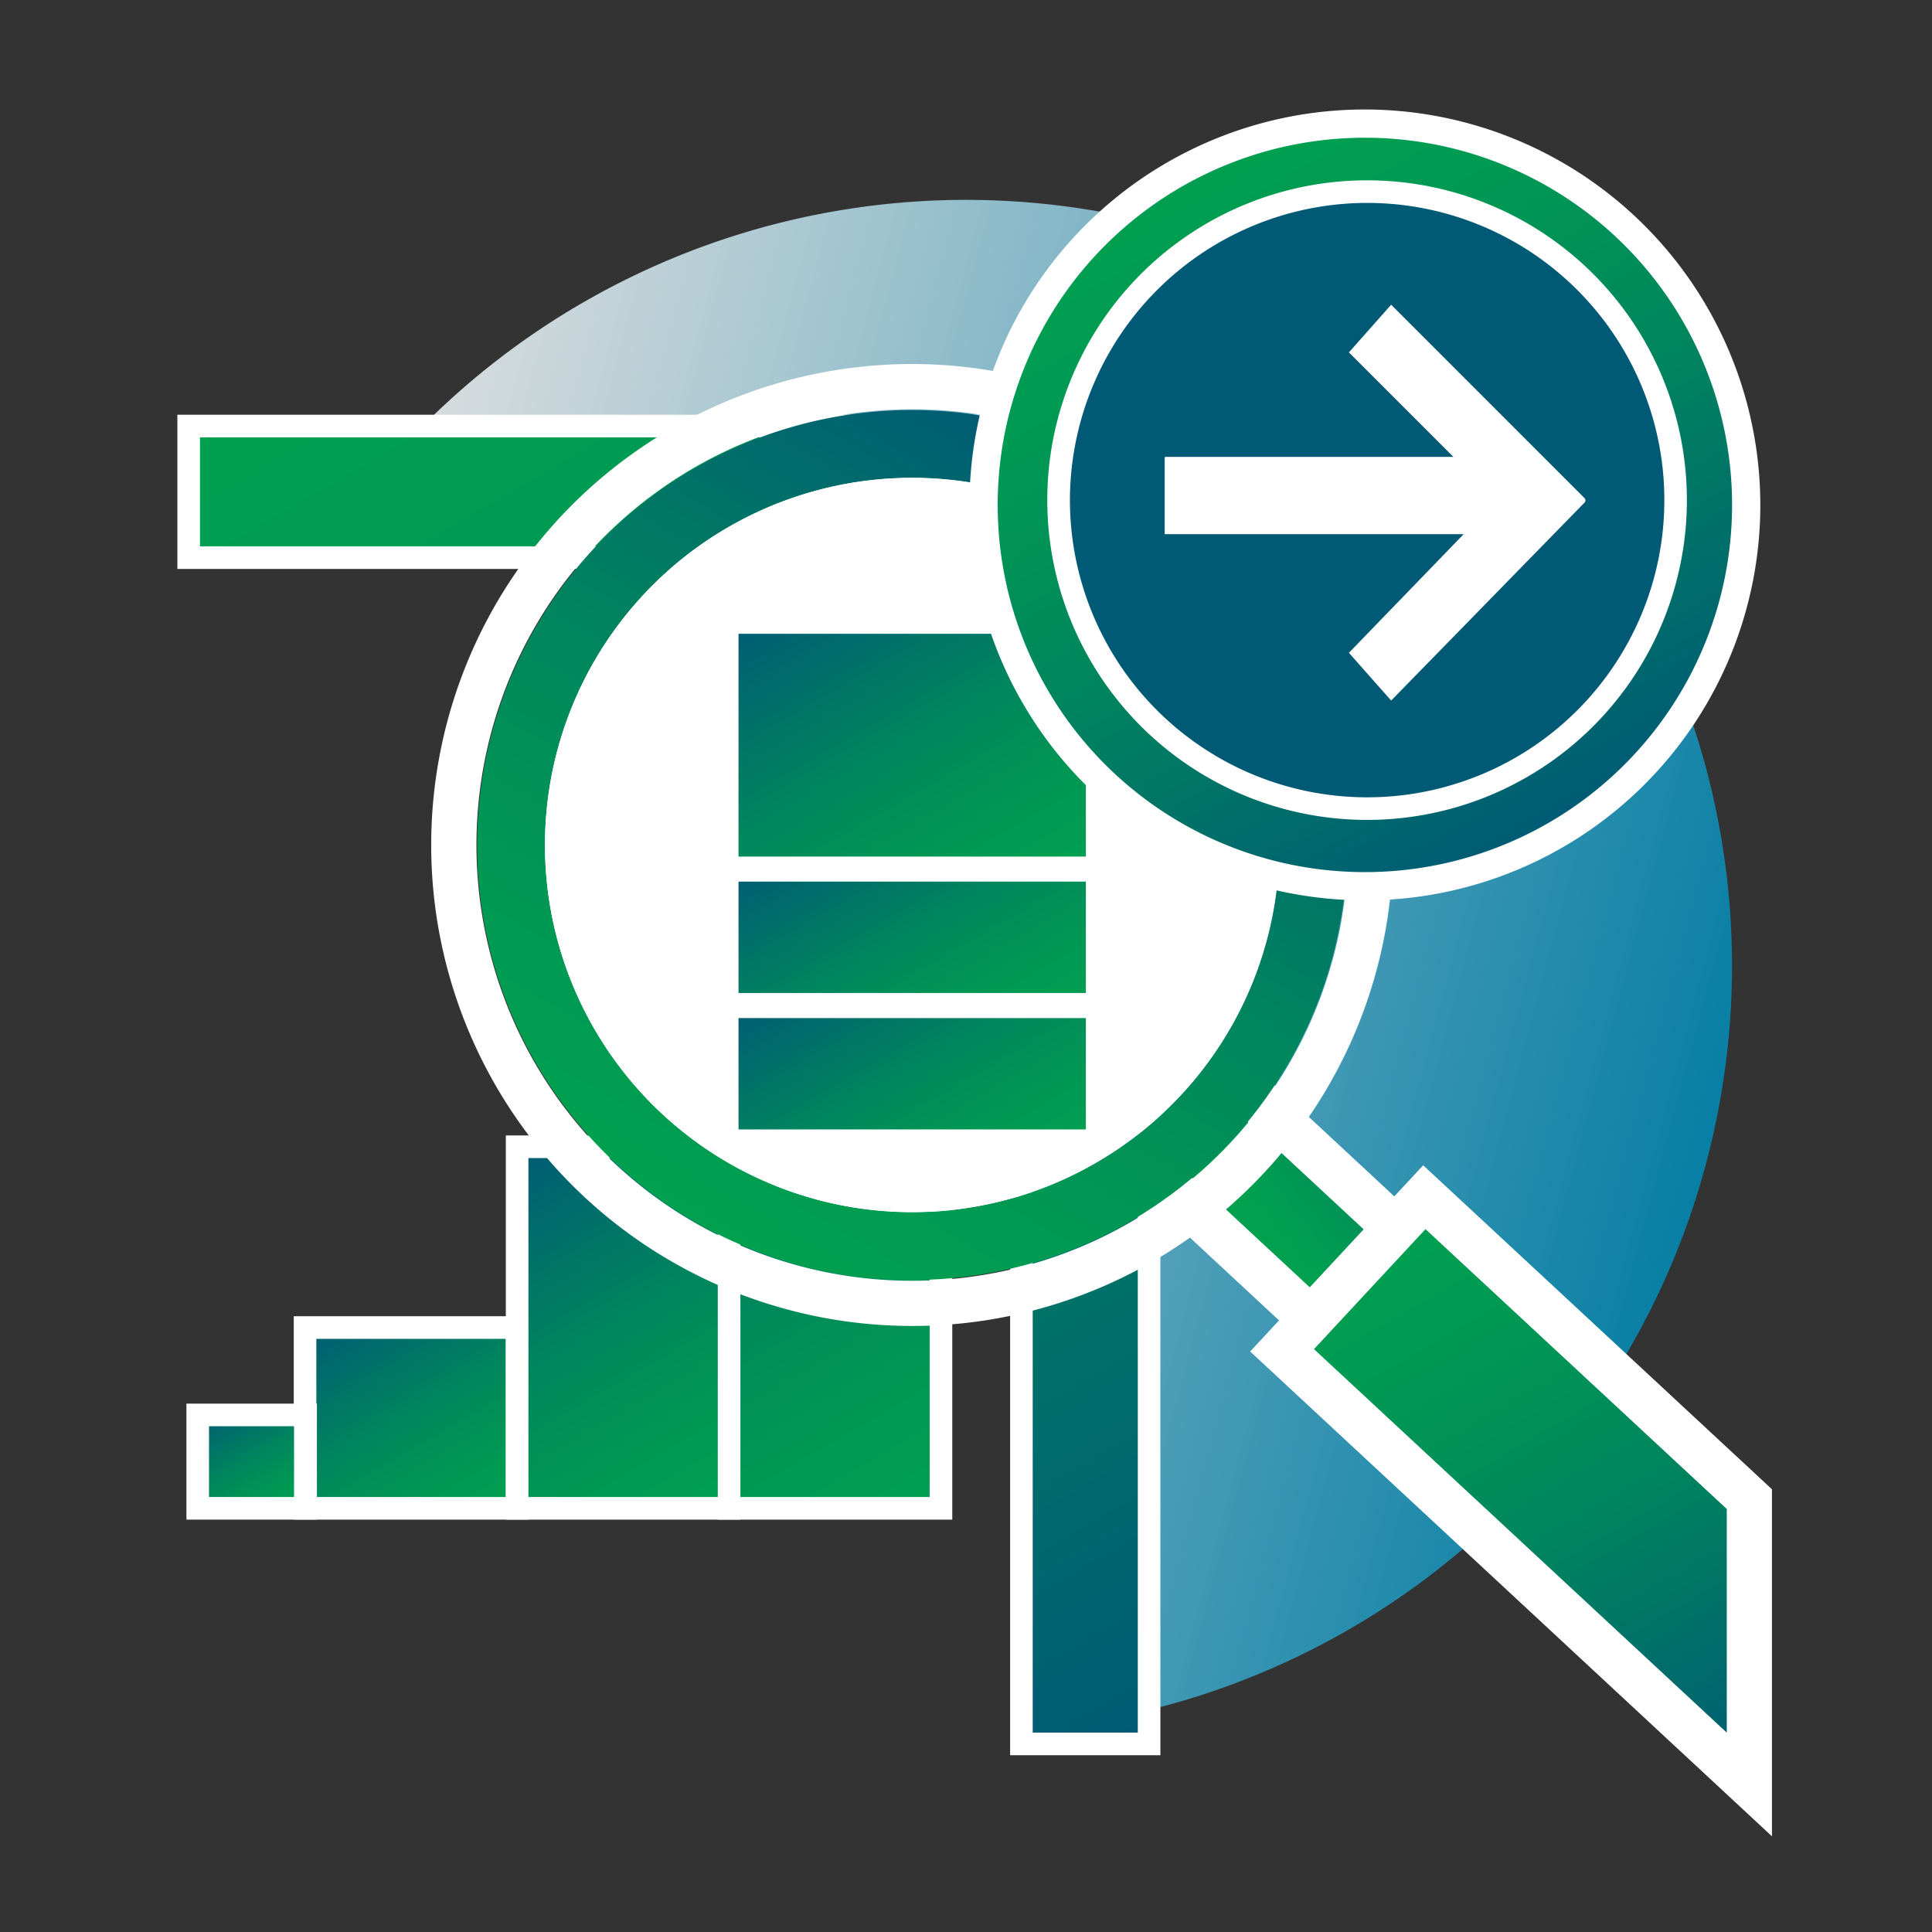 <svg id="Layer_1" data-name="Layer 1" xmlns="http://www.w3.org/2000/svg" xmlns:xlink="http://www.w3.org/1999/xlink" viewBox="0 0 342 342"><rect x="0" y="0" width="342" height="342" fill="#333333" stroke="none"/><defs><style>.cls-1{fill:#fff;}.cls-2{fill:none;}.cls-3{opacity:0.85;fill:url(#linear-gradient);}.cls-4{fill:url(#linear-gradient-2);}.cls-5{fill:url(#linear-gradient-3);}.cls-6{fill:url(#linear-gradient-4);}.cls-7{clip-path:url(#clip-path);}.cls-8{fill:url(#linear-gradient-5);}.cls-9{fill:url(#linear-gradient-6);}.cls-10{fill:url(#linear-gradient-7);}.cls-11{fill:url(#linear-gradient-8);}.cls-12{fill:url(#linear-gradient-9);}.cls-13{fill:url(#linear-gradient-10);}.cls-14{clip-path:url(#clip-path-2);}.cls-15{fill:url(#linear-gradient-11);}.cls-16{fill:url(#linear-gradient-12);}.cls-17{fill:url(#linear-gradient-13);}.cls-18{fill:url(#linear-gradient-14);}.cls-19{fill:#005975;}</style><linearGradient id="linear-gradient" x1="47.63" y1="133.69" x2="303.08" y2="202.14" gradientUnits="userSpaceOnUse"><stop offset="0" stop-color="#fff"/><stop offset="1" stop-color="#008cb8"/></linearGradient><linearGradient id="linear-gradient-2" x1="235.63" y1="290.11" x2="92.11" y2="41.52" gradientUnits="userSpaceOnUse"><stop offset="0" stop-color="#005975"/><stop offset="0.13" stop-color="#00666e"/><stop offset="0.49" stop-color="#00865d"/><stop offset="0.79" stop-color="#009953"/><stop offset="1" stop-color="#00a04f"/></linearGradient><linearGradient id="linear-gradient-3" x1="61.16" y1="230.86" x2="84.4" y2="271.1" xlink:href="#linear-gradient-2"/><linearGradient id="linear-gradient-4" x1="122.51" y1="175.55" x2="173.12" y2="263.2" xlink:href="#linear-gradient-2"/><clipPath id="clip-path"><circle class="cls-1" cx="161.4" cy="149.58" r="65"/></clipPath><linearGradient id="linear-gradient-5" x1="38.54" y1="248.39" x2="50.47" y2="269.05" xlink:href="#linear-gradient-2"/><linearGradient id="linear-gradient-6" x1="91.75" y1="202.86" x2="128.84" y2="267.1" xlink:href="#linear-gradient-2"/><linearGradient id="linear-gradient-7" x1="-3634.82" y1="-2633.97" x2="-3697.7" y2="-2742.87" gradientTransform="matrix(0.21, -0.42, 0.19, 0.45, 1540.63, -88.02)" xlink:href="#linear-gradient-2"/><linearGradient id="linear-gradient-8" x1="306.23" y1="317.88" x2="246.83" y2="214.99" xlink:href="#linear-gradient-2"/><linearGradient id="linear-gradient-9" x1="128.95" y1="134.33" x2="184.99" y2="134.33" xlink:href="#linear-gradient-2"/><linearGradient id="linear-gradient-10" x1="199.97" y1="82.91" x2="122.98" y2="216.25" xlink:href="#linear-gradient-2"/><clipPath id="clip-path-2"><circle class="cls-2" cx="161.4" cy="149.58" r="65"/></clipPath><linearGradient id="linear-gradient-11" x1="143.89" y1="101.45" x2="179.06" y2="162.38" xlink:href="#linear-gradient-2"/><linearGradient id="linear-gradient-12" x1="148.15" y1="142.85" x2="174.79" y2="188.99" xlink:href="#linear-gradient-2"/><linearGradient id="linear-gradient-13" x1="148.15" y1="167" x2="174.79" y2="213.15" xlink:href="#linear-gradient-2"/><linearGradient id="linear-gradient-14" x1="275.35" y1="147.82" x2="207.87" y2="30.93" xlink:href="#linear-gradient-2"/></defs><path class="cls-3" d="M306.6,171A135.68,135.68,0,0,1,201.41,303.17a132.24,132.24,0,0,1-18.6,2.91V96.71H57.54c.91-1.39,1.84-2.75,2.8-4.1A132.23,132.23,0,0,1,72.88,77.42c2-2.13,4.11-4.19,6.27-6.18A135.59,135.59,0,0,1,306.6,171Z"/><polygon class="cls-4" points="180.81 308.71 180.81 98.71 33.4 98.71 33.4 75.42 203.41 75.42 203.41 308.71 180.81 308.71"/><path class="cls-1" d="M201.41,77.42V306.71h-18.6v-210H35.4V77.42h166m4-4H31.4v27.29H178.81v210h26.6V73.42Z"/><rect class="cls-5" x="54.02" y="234.98" width="37.52" height="32"/><path class="cls-1" d="M89.54,237v28H56V237H89.54m4-4H52v36H93.54V233Z"/><rect class="cls-6" x="129.06" y="171.77" width="37.52" height="95.21"/><path class="cls-1" d="M164.57,173.77V265H131.06V173.77h33.51m4-4H127.06V269h41.51V169.77Z"/><circle class="cls-1" cx="161.4" cy="149.58" r="65"/><g class="cls-7"><rect class="cls-1" x="130.73" y="112.19" width="61.48" height="39.44"/><rect class="cls-1" x="130.73" y="156.06" width="61.48" height="19.72"/><rect class="cls-1" x="130.73" y="180.22" width="61.48" height="19.72"/></g><rect class="cls-8" x="34.95" y="250.47" width="19.1" height="16.51"/><path class="cls-1" d="M52.05,252.47V265H37V252.47h15.1m4-4H33V269h23.1V248.47Z"/><rect class="cls-9" x="91.54" y="202.98" width="37.52" height="64"/><path class="cls-1" d="M127.06,205v60H93.54V205h33.52m4-4H89.54v68h41.52V201Z"/><rect class="cls-10" x="239.4" y="181.01" width="22" height="109.11" transform="translate(-92.61 258.68) rotate(-47.11)"/><path class="cls-1" d="M218.13,196l74.07,68.82-9.53,10.25L208.6,206.28,218.13,196m-.42-11.31-5.44,5.86-9.53,10.26-5.45,5.86,5.86,5.44L277.23,281l5.86,5.44,5.45-5.86,9.52-10.26,5.45-5.86L297.65,259l-74.08-68.82-5.86-5.45Z"/><polygon class="cls-11" points="226.95 239.03 252.14 211.93 309.67 265.38 309.67 315.89 226.95 239.03"/><path class="cls-1" d="M252.34,217.58l53.33,49.54v39.59L232.6,238.82l19.74-21.24m-.41-11.3-5.45,5.86-19.74,21.24-5.44,5.86,5.86,5.44,73.07,67.89,13.44,12.49V263.63l-2.55-2.37-53.33-49.54-5.86-5.44Z"/><rect class="cls-12" x="128.95" y="110.59" width="56.04" height="47.48"/><path class="cls-1" d="M183,112.59v43.47H131V112.59h52m4-4H127v51.47h60V108.59Z"/><circle class="cls-2" cx="162.4" cy="146.62" r="65"/><path class="cls-1" d="M161.4,92.58a57,57,0,1,1-57,57,57.06,57.06,0,0,1,57-57m0-8a65,65,0,1,0,65,65,65,65,0,0,0-65-65Z"/><path class="cls-13" d="M161.47,84.58a65,65,0,1,1-65,65,65,65,0,0,1,65-65m0-12a77,77,0,1,0,77,77,77.08,77.08,0,0,0-77-77Z"/><circle class="cls-2" cx="161.47" cy="149.58" r="65"/><path class="cls-1" d="M161.47,92.58a57,57,0,1,1-57,57,57.06,57.06,0,0,1,57-57m0-8a65,65,0,1,0,65,65,65,65,0,0,0-65-65Z"/><g class="cls-14"><rect class="cls-15" x="128.73" y="110.19" width="65.48" height="43.44"/><path class="cls-1" d="M192.22,112.19v39.44H130.73V112.19h61.49m4-4H126.73v47.44h69.49V108.19Z"/><rect class="cls-16" x="128.73" y="154.06" width="65.48" height="23.72"/><path class="cls-1" d="M192.22,156.06v19.72H130.73V156.06h61.49m4-4H126.73v27.72h69.49V152.06Z"/><rect class="cls-17" x="128.73" y="178.22" width="65.48" height="23.72"/><path class="cls-1" d="M192.22,180.22v19.71H130.73V180.22h61.49m4-4H126.73v27.71h69.49V176.22Z"/></g><path class="cls-1" d="M161.47,72.44a77.14,77.14,0,1,1-77.13,77.14,77.14,77.14,0,0,1,77.13-77.14m0-8a85.14,85.14,0,1,0,85.14,85.14,85.23,85.23,0,0,0-85.14-85.14Z"/><circle class="cls-18" cx="241.61" cy="89.37" r="67.5"/><path class="cls-1" d="M241.61,24.38a65,65,0,1,1-65,65,65,65,0,0,1,65-65m0-5a70,70,0,1,0,70,70,70.07,70.07,0,0,0-70-70Z"/><path class="cls-19" d="M242,143.13a54.61,54.61,0,1,1,54.61-54.61A54.67,54.67,0,0,1,242,143.13Z"/><path class="cls-1" d="M242,35.92a52.61,52.61,0,1,1-52.6,52.6A52.66,52.66,0,0,1,242,35.92m0-4a56.61,56.61,0,1,0,56.61,56.6A56.6,56.6,0,0,0,242,31.92Z"/><path class="cls-1" d="M280.45,88.14l-34.19-34.2-7.48,8.44,18.5,18.5H206.17l.13.08h-.13v13.6h52.92l-20.31,21,7.48,8.45,34.19-35A.57.57,0,0,0,280.45,88.14Z"/></svg>